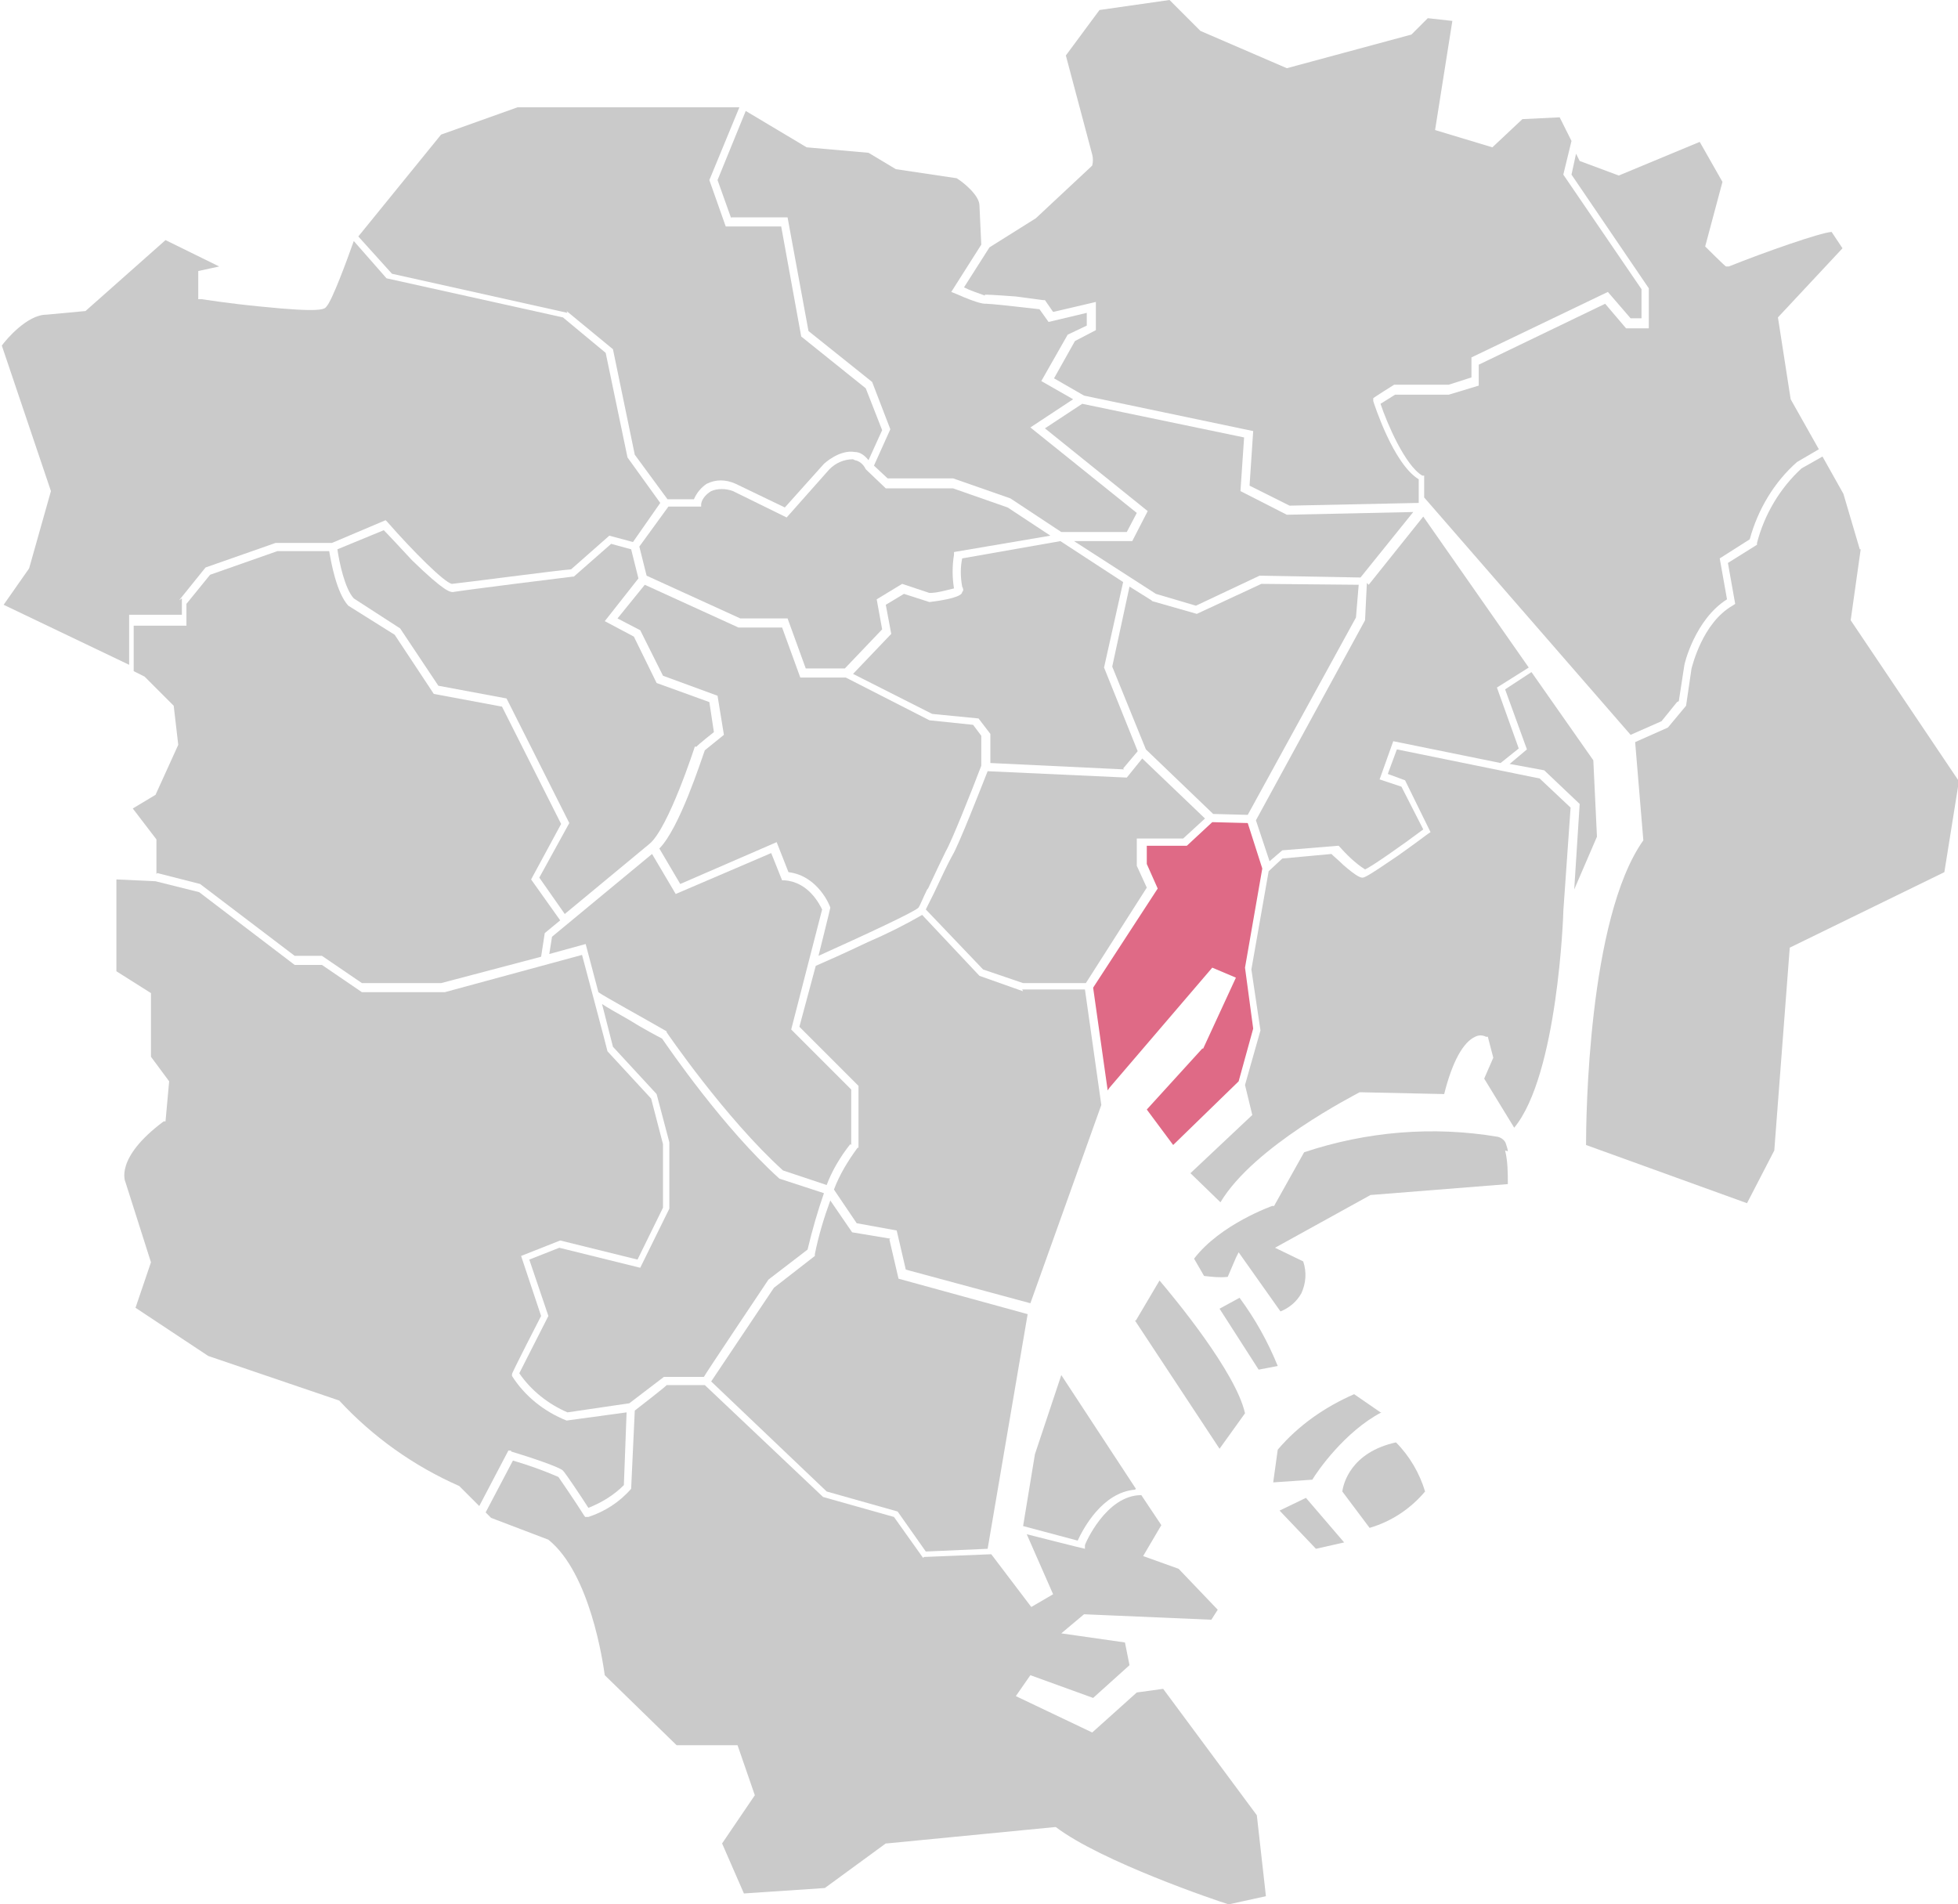 <?xml version="1.0" encoding="UTF-8"?>
<svg id="_レイヤー_1" data-name="レイヤー_1" xmlns="http://www.w3.org/2000/svg" version="1.1" viewBox="0 0 215.3 209.4">
  <!-- Generator: Adobe Illustrator 29.8.2, SVG Export Plug-In . SVG Version: 2.1.1 Build 3)  -->
  <defs>
    <style>
      .st0 {
        fill: #df6a86;
      }

      .st1 {
        fill: #cacaca;
      }
    </style>
  </defs>
  <g id="_レイヤー_2" data-name="レイヤー_2">
    <g id="_文字" data-name="文字">
      <path class="st1" d="M102,97.8c.7-1.5,1.6-3.4,2-4.2.6-1,2.8-6.5,3.9-9.4v-3.3l-.9-1.2-4.8-.5h0s-9.2-4.7-9.2-4.7h-5l-2-5.5h-4.8l-10.3-4.7-3,3.7,2.5,1.3,2.5,5,6,2.2.7,4.3-2.1,1.7c-.4,1.1-2.8,8.6-5,10.8l2.3,3.9,10.6-4.6,1.3,3.3c3.3.4,4.6,3.8,4.6,3.9h0c0,.1-1.3,5.3-1.3,5.3,5.1-2.3,10.5-4.8,11-5.3.2-.3.5-1.1,1-2.1Z"/>
      <polygon class="st1" points="137.2 89.6 149.1 67.9 149.4 64.3 138.7 64.2 131.6 67.5 126.7 66.1 126.6 66 124.2 64.5 122.3 73.3 126 82.4 133.4 89.5 137.2 89.6"/>
      <path class="st1" d="M76.6,82.1h0c0-.1,1.9-1.6,1.9-1.6l-.5-3.3-5.8-2.1-2.5-5.1-3.2-1.7,3.7-4.7-.8-3.2-2.2-.6-4.1,3.6h-.1c-.1,0-12.1,1.5-13.2,1.7-.3,0-.9,0-4.5-3.5-1.3-1.4-2.6-2.8-3.1-3.3l-5.1,2.1c.2,1.4.8,4.3,1.8,5.4l5.1,3.3,4.2,6.3,7.5,1.4,6.9,13.7-3.3,6,2.8,4,9.3-7.7c2.1-1.7,5-10.7,5-10.7Z"/>
      <path class="st1" d="M70.4,139.4l-8.9-2.2-3.3,1.3,2.1,6.2-3.2,6.3c1.3,1.9,3.2,3.4,5.3,4.3l6.8-1,3.8-2.9h4.4c0-.1,7.1-10.7,7.1-10.7l4.3-3.3c.5-2.1,1.1-4.2,1.8-6.2l-4.9-1.6h0c-6.2-5.6-12.2-14.4-12.9-15.4-.4-.2-2.1-1.1-3.7-2.1-1.4-.8-2.3-1.3-2.9-1.7l1.2,4.7,4.8,5.2,1.4,5.3v7.3l-3.2,6.5Z"/>
      <polygon class="st1" points="155.4 56.3 141.5 56.6 136.4 54 136.8 48.1 119 44.4 114.9 47.1 126.2 56.2 124.5 59.5 118.1 59.5 127.1 65.3 131.5 66.6 138.5 63.3 149.6 63.5 155.4 56.3"/>
      <path class="st1" d="M93.8,50.5c-1,0-1.9.4-2.6,1.1l-4.7,5.3-5.9-2.9c-.8-.3-1.7-.3-2.4,0-.5.3-1,.8-1.1,1.4v.3h-3.6l-3.2,4.4.8,3.2,10.3,4.7h5.2l2,5.5h4.3l4.1-4.3-.6-3.3,2.8-1.7,3,1c.9,0,1.8-.3,2.7-.5-.2-1.2-.2-2.5,0-3.7v-.3s10.6-1.8,10.6-1.8l-4.7-3.1-6-2.1h-7.4l-2.2-2.1h0c-.3-.6-.7-.9-1.2-1Z"/>
      <path class="st1" d="M123.5,84.5l1.6-1.9-3.7-9.2,2.1-9.4-6.9-4.5-10.8,1.9c-.2,1-.2,2,0,3.1.1.2.2.4,0,.6,0,.2-.3.7-3.6,1.1h0s-2.8-.9-2.8-.9l-2,1.2.6,3.2-4.2,4.4,8.7,4.4,5.1.5,1.3,1.7v3.2l14.7.7Z"/>
      <polygon class="st1" points="140.7 166.1 144.7 170.3 147.8 169.6 143.6 164.7 140.7 166.1"/>
      <path class="st1" d="M124.8,145.2l9.3,14.1,2.8-3.9c-1-4.5-7.7-12.6-9.4-14.6l-2.6,4.4Z"/>
      <path class="st1" d="M140.5,150.2c-1.1-2.7-2.5-5.2-4.2-7.5l-2.2,1.2,4.3,6.7,2.1-.4Z"/>
      <path class="st1" d="M151.8,155.3l-2.9-2c-3.2,1.4-6.1,3.4-8.4,6.1l-.5,3.6,4.3-.3c.6-1,3.6-5.3,7.6-7.4Z"/>
      <path class="st1" d="M130.1,92.2l2.4-2.2-6.9-6.6-1.7,2.1-15.3-.7c-.6,1.5-3.2,8.2-3.9,9.3-.4.7-1.3,2.6-2,4.1-.4.8-.7,1.4-.9,1.8l6.3,6.6,4.4,1.5h6.9l6.7-10.5-1.1-2.4v-3h4.9Z"/>
      <path class="st1" d="M147.6,164l3,4c2.4-.7,4.5-2.1,6.1-4-.6-2-1.7-3.9-3.2-5.4-5,1.1-5.8,4.6-5.9,5.4Z"/>
      <path class="st1" d="M108.3,32.4c.2,0,.7,0,3.4.2,1.5.2,3,.4,3,.4h.2s.9,1.3.9,1.3l4.7-1.1v3.1l-2.3,1.2-2.3,4.1,3.3,1.9,18.6,3.9-.4,6,4.4,2.2,14.2-.3v-2.6c-2.8-1.7-4.9-8.3-5-8.6v-.3c-.1,0,2.3-1.5,2.3-1.5h6l2.5-.8v-2.2l15-7.2,2.5,2.9h1.2v-3.2l-8.6-12.6.9-3.7-1.3-2.6-4.1.2-3.3,3.1-6.3-1.9,1.9-12-2.7-.3-1.8,1.8-13.7,3.7-9.5-4.1L128.6,0l-7.7,1.1-3.7,5,2.9,10.9h0c.1.4.1.8,0,1.2h0s-.1.1-.1.1c0,0,0,0,0,0h0l-6.1,5.7-5.1,3.2-2.8,4.4c.8.4,1.5.6,2.3.9Z"/>
      <path class="st1" d="M165.8,126.6c0-.2-.1-.5-.2-.8-.1-.4-.5-.7-.9-.8-7.1-1.2-14.4-.6-21.3,1.7l-3.3,5.9h-.2c0,0-5.7,2-8.6,5.8l1.1,1.9c.9.1,1.7.2,2.6.1.3-.7.6-1.4.9-2.1l.3-.6,4.6,6.5c1-.4,1.8-1.1,2.3-2,.5-1.1.6-2.3.2-3.5l-3.1-1.5,10.5-5.8,15.1-1.2c0-1.2,0-2.5-.3-3.7h0Z"/>
      <path class="st1" d="M17.3,96l4.7,1.2,10.4,7.9h3l4.4,3h8.7l11-2.9.4-2.6,1.7-1.4-3.2-4.5,3.3-6.1-6.5-12.9-7.5-1.4-4.3-6.5-5.1-3.2h0c-1.3-1.4-1.9-4.8-2.1-6h-5.7l-7.4,2.6-2.6,3.2v2.4h-5.8v5l1.2.6,3.2,3.2.5,4.3-2.5,5.5-2.5,1.5,2.6,3.4v3.8Z"/>
      <polygon class="st1" points="167.9 82.4 166 84 169.8 84.7 173.7 88.4 173.1 97.8 175.6 92 175.2 83.6 168.4 73.9 165.5 75.8 167.9 82.4"/>
      <path class="st1" d="M204.5,60.4l-1.8-6.1-2.3-4.1-2.3,1.3c-2.4,2.2-4.1,5.1-4.9,8.2v.2s-3.2,2-3.2,2l.8,4.5-.3.2c-3.3,1.9-4.4,6.6-4.5,6.9l-.6,4.1-2,2.4-3.6,1.6.9,10.8h0c-6.1,8.6-6.3,30.7-6.3,33.5l17.7,6.4,3-5.8,1.7-22.3,17-8.3,1.6-10-11.9-17.7,1.1-7.8Z"/>
      <path class="st1" d="M80.4,23.9h6.2l2.3,12.5,7,5.6,2,5.2-1.8,4,1.5,1.4h7.2l6.3,2.2h0s5.6,3.7,5.6,3.7h7.2l1.1-2.1-11.7-9.4,4.7-3.1-3.5-2,2.9-5.1,2.1-1v-1.4l-4.2,1-1-1.4c-2.6-.3-5.4-.6-5.8-.6-.2,0-.7.1-3.4-1.1l-.5-.2,3.3-5.2-.2-4.3c0-1.1-1.7-2.5-2.5-3l-6.7-1-3-1.8-6.8-.6-6.7-4-3.1,7.6,1.5,4.2Z"/>
      <path class="st1" d="M150.3,64.1l-.2,4.1-12,22,1.5,4.5,1.4-1.2,6.1-.5h.1c.9,1,1.8,1.9,2.9,2.6.7-.3,4-2.6,6.4-4.4l-2.4-4.7-2.4-.8,1.5-4.2,11.8,2.4,2-1.6-2.4-6.7,3.5-2.2-11.6-16.6-6,7.5Z"/>
      <path class="st1" d="M184.6,77.1l.6-3.9c0-.2,1.2-5.1,4.7-7.3l-.8-4.5,3.3-2.1c.9-3.3,2.7-6.3,5.2-8.5h0s2.4-1.4,2.4-1.4l-3.1-5.5-1.4-9,7.1-7.6-1.2-1.8c-1.3.1-7.3,2.2-11.3,3.8h-.3c0,.1-2.3-2.2-2.3-2.2l1.9-7.1-2.5-4.4-8.9,3.7-4.3-1.6-.4-.8-.5,2.3,8.5,12.5v4.4h-2.5l-2.3-2.7-13.9,6.7v2.3l-3.3,1h-5.9l-1.6,1c.7,2.1,2.7,6.8,4.6,7.9h.2c0,.1,0,2.4,0,2.4l22.7,26.1,3.4-1.5,1.7-2.1Z"/>
      <path class="st1" d="M153.6,82.4l-1,2.7,1.9.7,2.8,5.7-.3.2s-1.6,1.2-3.3,2.4c-3.5,2.4-3.7,2.4-3.9,2.4s-.6-.1-2.1-1.4c-.5-.5-1-.9-1.3-1.2l-5.4.5-1.5,1.4-1.9,10.8,1,6.7-1.7,6,.8,3.3-6.8,6.4,3.3,3.2c3.7-6.2,14.8-11.8,15.3-12.1h.1c0,0,9.2.2,9.2.2.9-3.6,2.1-5.7,3.4-6.3.4-.2.8-.2,1.2,0h.2c0,0,.6,2.3.6,2.3l-1,2.3,3.3,5.4h0c4.8-5.8,5.4-23.5,5.4-23.7h0c0,0,0-.1,0-.1l.8-11.4-3.4-3.2-15.7-3.2Z"/>
      <polygon class="st0" points="136.9 106.4 136.9 106.4 138.8 95.5 137.2 90.5 133.3 90.4 130.5 93 126.1 93 126.1 95 127.3 97.7 120.2 108.6 121.8 119.9 122 119.6 133.3 106.4 135.9 107.5 132.3 115.3 132.2 115.3 126.1 122 129 125.9 136.2 118.9 137.8 113.1 136.9 106.4"/>
      <path class="st1" d="M56.2,159.6c2,.6,5.3,1.7,5.7,2.1.3.3,2.1,3,2.8,4.1,1.5-.6,2.8-1.4,3.9-2.5l.3-8-6.6.9h0c-2.5-1-4.6-2.7-6-4.9v-.2c-.1,0,3.2-6.4,3.2-6.4l-2.2-6.6,4.3-1.7,8.5,2.1,2.8-5.7v-7l-1.3-5-4.8-5.2h0c0-.1-2.8-10.6-2.8-10.6l-15.1,4.1h-9.1l-4.4-3h-3l-10.5-8-4.8-1.2-4.3-.2v10.1l3.8,2.4v7l2,2.7-.4,4.4h-.2c-5.5,4.1-4.2,6.7-4.2,6.7h0s0,0,0,0l2.8,8.8-1.7,5,8,5.3,14.4,4.9h0c3.7,4,8.2,7.2,13.2,9.4h0s2.2,2.2,2.2,2.2l3.2-6.1h.3Z"/>
      <path class="st1" d="M62.3,34.2l5.1,4.2,2.4,11.6,3.6,4.9h2.9c.3-.7.8-1.3,1.4-1.7,1-.5,2.1-.5,3.2,0h0s5.4,2.6,5.4,2.6l4.3-4.8c0,0,1.7-1.6,3.4-1.3.6,0,1.1.4,1.5.9l1.5-3.3-1.8-4.6-7.1-5.7-2.2-12.1h-6.1l-1.8-5.1,3.3-8h-.1c0,0-24.3,0-24.3,0l-8.4,3-9.1,11.2,3.7,4.1,19.3,4.3Z"/>
      <path class="st1" d="M124.9,163.7l-8.2-12.5-2.9,8.7-1.3,7.9,6,1.6c.6-1.3,2.7-5.3,6.3-5.6Z"/>
      <path class="st1" d="M19.7,66l2.9-3.6,7.7-2.7h6.2l5.9-2.5.2.2c2.8,3.2,6.3,6.7,7.1,6.8,1.1-.1,11.7-1.5,13.1-1.6l4.2-3.7,2.6.7,3-4.3-3.6-5-2.4-11.5-4.7-3.9-19.4-4.3-3.6-4.1c-.7,2-2.4,6.6-3,7.2-.2.3-.5.7-7.3,0-3.2-.3-6.4-.8-6.4-.8h-.4v-3.1l2.3-.5-5.9-2.9-8.8,7.8-4.3.4c-2.1,0-4.4,2.7-4.9,3.4l5.4,16-2.4,8.5-2.8,4,13.8,6.6v-5.5h5.8v-1.8Z"/>
      <path class="st1" d="M112.5,109l-4.8-1.7-6.3-6.7c-1.9,1.1-3.9,2.1-6,3-2.5,1.2-5,2.3-5.7,2.6l-1.8,6.7,6.5,6.5v6.8h-.1c-1.1,1.5-2,3-2.6,4.6l2.5,3.7,4.4.8,1,4.3,13.7,3.7,7.8-21.8-1.8-12.7h-6.9Z"/>
      <path class="st1" d="M101.5,171.3l-3.2-4.5-7.8-2.2h0c0,0-13-12.3-13-12.3h-4.2c0,.1-3.5,2.8-3.5,2.8l-.4,8.6h0c-1.3,1.5-2.9,2.5-4.7,3.1h-.3c0,.1-.2-.2-.2-.2-1-1.6-2.6-3.9-2.8-4.2-1.6-.7-3.3-1.3-5-1.8l-3,5.7.6.6,6.3,2.4h0c4.6,3.7,6,13.5,6.2,14.9l7.9,7.7h6.7l1.9,5.5-3.6,5.3,2.4,5.5,8.9-.6,6.7-4.9h.1s18.5-1.8,18.5-1.8h.1c5,3.8,17.7,8.1,19,8.5l4.1-.9-1-8.9-10.3-13.9-2.9.4-4.9,4.4-8.4-4,1.6-2.3,6.9,2.5,4-3.6-.5-2.5-7-1,2.5-2.1,14,.6.7-1.1-4.3-4.5-3.9-1.4,2-3.4-2.2-3.3c-3.9,0-6.2,5.4-6.2,5.5v.4c-.1,0-6.4-1.6-6.4-1.6l2.9,6.6-2.4,1.4-4.4-5.8-7.4.3Z"/>
      <path class="st1" d="M97.9,136.2l-4.2-.7-2.4-3.5c-.7,1.9-1.3,3.9-1.7,5.9v.2s-4.5,3.5-4.5,3.5l-6.9,10.3,12.7,12.1,7.8,2.2,3.1,4.4,6.8-.3,4.4-25.8-14.2-3.9-1-4.3Z"/>
      <path class="st1" d="M93.6,125.9v-6.1l-6.6-6.6,3.4-13.2c-.3-.6-1.5-3-4.1-3.2h-.3s-1.2-3-1.2-3l-10.5,4.5-2.6-4.4-11,9.1-.3,1.9,4-1.1,1.4,5.3c.7.5,4.9,2.8,7.5,4.3h0c0,0,0,.1,0,.1,0,0,6.4,9.4,12.8,15.2l4.8,1.6c.6-1.6,1.5-3.1,2.6-4.5Z"/>
    </g>
  </g>
</svg>